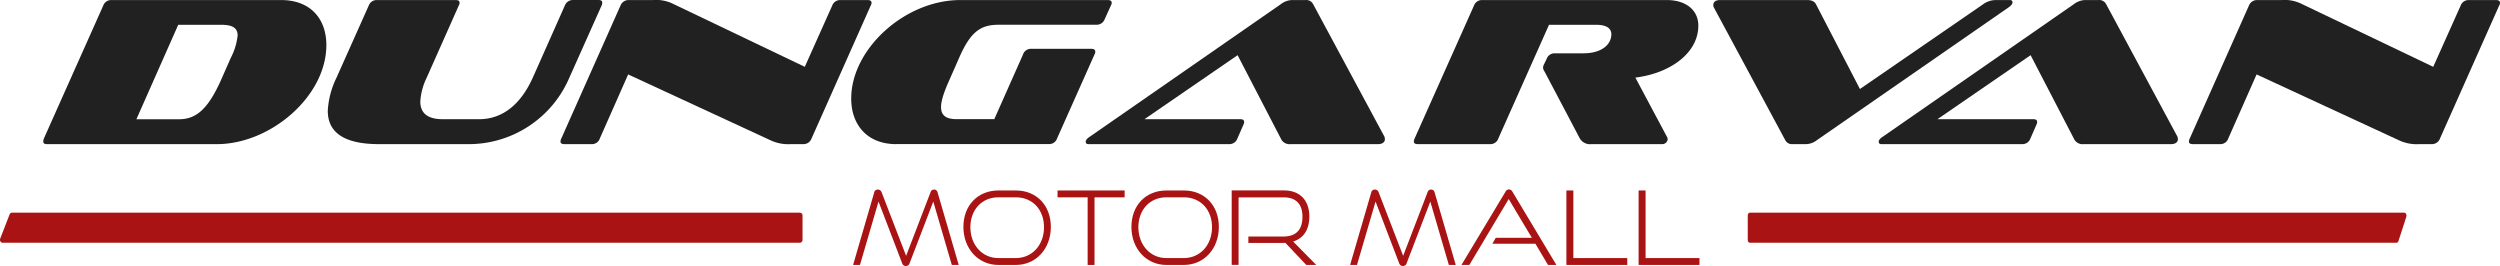 <svg xmlns="http://www.w3.org/2000/svg" width="545.49" height="58.04" viewBox="0 0 545.49 58.04"><g transform="translate(-27.26 -270.98)"><path d="M37.53,302.43c-.55,0-.83-.18-.83-.55a2.115,2.115,0,0,1,.14-.69l12.95-29a1.83,1.83,0,0,1,1.75-1.2H88.6c6.45,0,9.87,4.15,9.87,9.82,0,11.25-12.26,21.62-23.88,21.62Zm40.1-18.85a13.72,13.72,0,0,0,1.48-4.84c0-1.75-1.24-2.35-3.6-2.35H66.15L57.02,297h9.31c3.69,0,6.27-2.17,9.08-8.39Z" fill="#212121"/><path d="M109.98,302.43c-7.84,0-11.2-2.67-11.2-7.28a18.709,18.709,0,0,1,1.89-7.19l7.05-15.77a1.83,1.83,0,0,1,1.75-1.2h17.19c.6,0,.88.18.88.6a1.2,1.2,0,0,1-.18.6l-7.01,15.77a13.639,13.639,0,0,0-1.38,5.16c0,2.49,1.52,3.87,4.89,3.87h7.93c5.26,0,9.17-3.41,11.71-9.04l7.01-15.77a1.877,1.877,0,0,1,1.75-1.2h5.58c.55,0,.83.18.83.6a1.662,1.662,0,0,1-.14.6l-7.05,15.77a23.872,23.872,0,0,1-22.13,14.48Z" fill="#212121"/><path d="M199.77,302.43a9.164,9.164,0,0,1-4.56-.92l-30.89-14.29-6.18,13.97a1.8,1.8,0,0,1-1.75,1.24h-5.95c-.6,0-.88-.18-.88-.55a1.508,1.508,0,0,1,.18-.69l12.91-29a1.894,1.894,0,0,1,1.8-1.2h5.26a8.425,8.425,0,0,1,4.52.88l28.63,13.69,5.99-13.37a1.83,1.83,0,0,1,1.75-1.2h5.95c.55,0,.88.18.88.6a1.2,1.2,0,0,1-.18.6l-12.91,29a1.862,1.862,0,0,1-1.8,1.24h-2.77Z" fill="#212121"/><path d="M222.81,302.43c-6.27,0-9.82-4.15-9.82-9.96,0-10.74,11.66-21.48,23.83-21.48h32.13c.55,0,.88.18.88.6a1.2,1.2,0,0,1-.18.6l-1.34,2.95a1.862,1.862,0,0,1-1.8,1.24H245.17c-3.96,0-6.13,1.52-8.62,7.19l-2.21,5.02c-1.15,2.58-1.75,4.43-1.75,5.76,0,1.89,1.2,2.63,3.41,2.63h8.21l6.27-14.11a1.788,1.788,0,0,1,1.71-1.24h13.18c.6,0,.88.23.88.65a1.316,1.316,0,0,1-.18.6l-8.16,18.3a1.8,1.8,0,0,1-1.75,1.24H222.81Z" fill="#212121"/><path d="M308.87,302.43a2.084,2.084,0,0,1-1.98-.92l-9.59-18.49-20.33,13.97H297.9c.6,0,.83.23.83.6a1.524,1.524,0,0,1-.18.65l-1.29,2.95a1.845,1.845,0,0,1-1.75,1.24H264.76c-.41,0-.6-.18-.6-.55,0-.32.28-.65.74-.97l41.86-29.04a4.291,4.291,0,0,1,2.35-.88h3a1.685,1.685,0,0,1,1.66.88l15.58,28.95a2.629,2.629,0,0,1,.09.55c0,.55-.46,1.06-1.47,1.06Z" fill="#212121"/><path d="M374.5,302.43a2.587,2.587,0,0,1-2.53-1.24l-7.7-14.61a1.5,1.5,0,0,1-.32-.88,2.077,2.077,0,0,1,.28-.83l.51-1.06a1.83,1.83,0,0,1,1.75-1.2h6.27c4.01,0,6.09-1.94,6.09-4.15,0-1.29-1.06-2.07-3.32-2.07H365.25l-11.06,24.8a1.8,1.8,0,0,1-1.75,1.24H336.63c-.55,0-.88-.18-.88-.55a1.508,1.508,0,0,1,.18-.69l12.95-29a1.83,1.83,0,0,1,1.75-1.2h40.29c4.29,0,6.91,2.26,6.91,5.58,0,6.04-6.22,10.42-13.74,11.34l6.96,13.05a1.031,1.031,0,0,1,.09.41,1.183,1.183,0,0,1-1.24,1.06H374.5Z" fill="#212121"/><path d="M423.77,301.51a4.1,4.1,0,0,1-2.35.92h-3.04a1.622,1.622,0,0,1-1.61-.92l-15.58-28.95a1.025,1.025,0,0,1-.09-.51c0-.6.46-1.06,1.47-1.06h18.95c1.01,0,1.66.28,1.98.92l9.59,18.49,26.88-18.49a4.771,4.771,0,0,1,2.81-.92h3c.41,0,.6.18.6.51s-.28.65-.74,1.01Z" fill="#212121"/><path d="M481.9,302.43a2.084,2.084,0,0,1-1.98-.92l-9.59-18.49L450,296.99h20.93c.6,0,.83.23.83.6a1.524,1.524,0,0,1-.18.65l-1.29,2.95a1.845,1.845,0,0,1-1.75,1.24H437.79c-.41,0-.6-.18-.6-.55,0-.32.28-.65.74-.97l41.86-29.04a4.291,4.291,0,0,1,2.35-.88h3a1.685,1.685,0,0,1,1.66.88l15.58,28.95a2.108,2.108,0,0,1,.09.55c0,.55-.46,1.06-1.47,1.06Z" fill="#212121"/><path d="M555.09,302.43a9.164,9.164,0,0,1-4.56-.92l-30.89-14.29-6.18,13.97a1.8,1.8,0,0,1-1.75,1.24h-5.95c-.6,0-.88-.18-.88-.55a1.508,1.508,0,0,1,.18-.69l12.91-29a1.894,1.894,0,0,1,1.8-1.2h5.26a8.425,8.425,0,0,1,4.52.88l28.63,13.69,5.99-13.37a1.83,1.83,0,0,1,1.75-1.2h5.95c.55,0,.88.18.88.6a1.2,1.2,0,0,1-.18.6l-12.91,29a1.862,1.862,0,0,1-1.8,1.24h-2.77Z" fill="#212121"/><path d="M202.37,318.04v5.25a.619.619,0,0,1-.57.66H27.83a.653.653,0,0,1-.52-.92l2.04-5.25a.571.571,0,0,1,.52-.39H201.81A.6.6,0,0,1,202.37,318.04Z" fill="#aa1313"/><path d="M234.94,328.79l-4.04-13.83-5.18,13.48a.8.8,0,0,1-.78.58.829.829,0,0,1-.83-.58l-5.16-13.48-4.05,13.83h-1.5l4.6-15.78a.785.785,0,0,1,.81-.67.843.843,0,0,1,.8.56l5.36,13.9,5.34-13.9a.77.77,0,0,1,.76-.56c.42,0,.65.22.78.67l4.6,15.78Z" fill="#aa1313"/><path d="M245.09,328.79c-4.4,0-7.62-3.58-7.62-8.29,0-4.78,3.22-7.96,7.62-7.96h3.82c4.51,0,7.64,3.24,7.64,7.96s-3.2,8.29-7.64,8.29Zm3.82-1.5c3.58,0,6.15-2.88,6.15-6.73s-2.53-6.53-6.15-6.53h-3.82c-3.53,0-6.1,2.66-6.1,6.53,0,3.84,2.57,6.73,6.1,6.73Z" fill="#aa1313"/><path d="M264.58,328.79V314.04h-6.57v-1.5h14.64v1.5h-6.57v14.75Z" fill="#aa1313"/><path d="M281.75,328.79c-4.4,0-7.62-3.58-7.62-8.29,0-4.78,3.22-7.96,7.62-7.96h3.82c4.51,0,7.64,3.24,7.64,7.96s-3.2,8.29-7.64,8.29Zm3.82-1.5c3.58,0,6.15-2.88,6.15-6.73s-2.53-6.53-6.15-6.53h-3.82c-3.53,0-6.1,2.66-6.1,6.53,0,3.84,2.57,6.73,6.1,6.73Z" fill="#aa1313"/><path d="M312.28,328.79l-4.56-4.83a4.476,4.476,0,0,1-.47.02h-7.6v-1.39h7.6c2.84,0,4.2-1.5,4.2-4.34,0-2.79-1.48-4.2-4.04-4.2h-9.9v14.73h-1.5V312.53h11.4c3.51,0,5.54,2.17,5.54,5.72,0,2.84-1.27,4.72-3.53,5.43l5.03,5.1h-2.17Z" fill="#aa1313"/><path d="M343.39,328.79l-4.04-13.83-5.18,13.48a.8.8,0,0,1-.78.58.829.829,0,0,1-.83-.58l-5.16-13.48-4.05,13.83h-1.5l4.6-15.78a.785.785,0,0,1,.81-.67.843.843,0,0,1,.8.56l5.36,13.9,5.34-13.9a.77.77,0,0,1,.76-.56c.42,0,.65.22.78.67l4.6,15.78Z" fill="#aa1313"/><path d="M365.03,328.79l-2.75-4.63h-9.39l.74-1.3h7.87l-5.05-8.45-8.58,14.37h-1.72l9.61-15.98a.828.828,0,0,1,.76-.49.879.879,0,0,1,.74.49l9.59,15.98h-1.82Z" fill="#aa1313"/><path d="M369.04,328.79V312.54h1.52v14.75h11.76v1.5Z" fill="#aa1313"/><path d="M384.8,328.79V312.54h1.52v14.75h11.76v1.5Z" fill="#aa1313"/><path d="M552.3,318.31l-1.7,5.25a.49.49,0,0,1-.43.39H409.08c-.26,0-.47-.29-.47-.66v-5.25c0-.36.21-.66.47-.66H551.86C552.21,317.38,552.44,317.87,552.3,318.31Z" fill="#aa1313"/></g></svg>